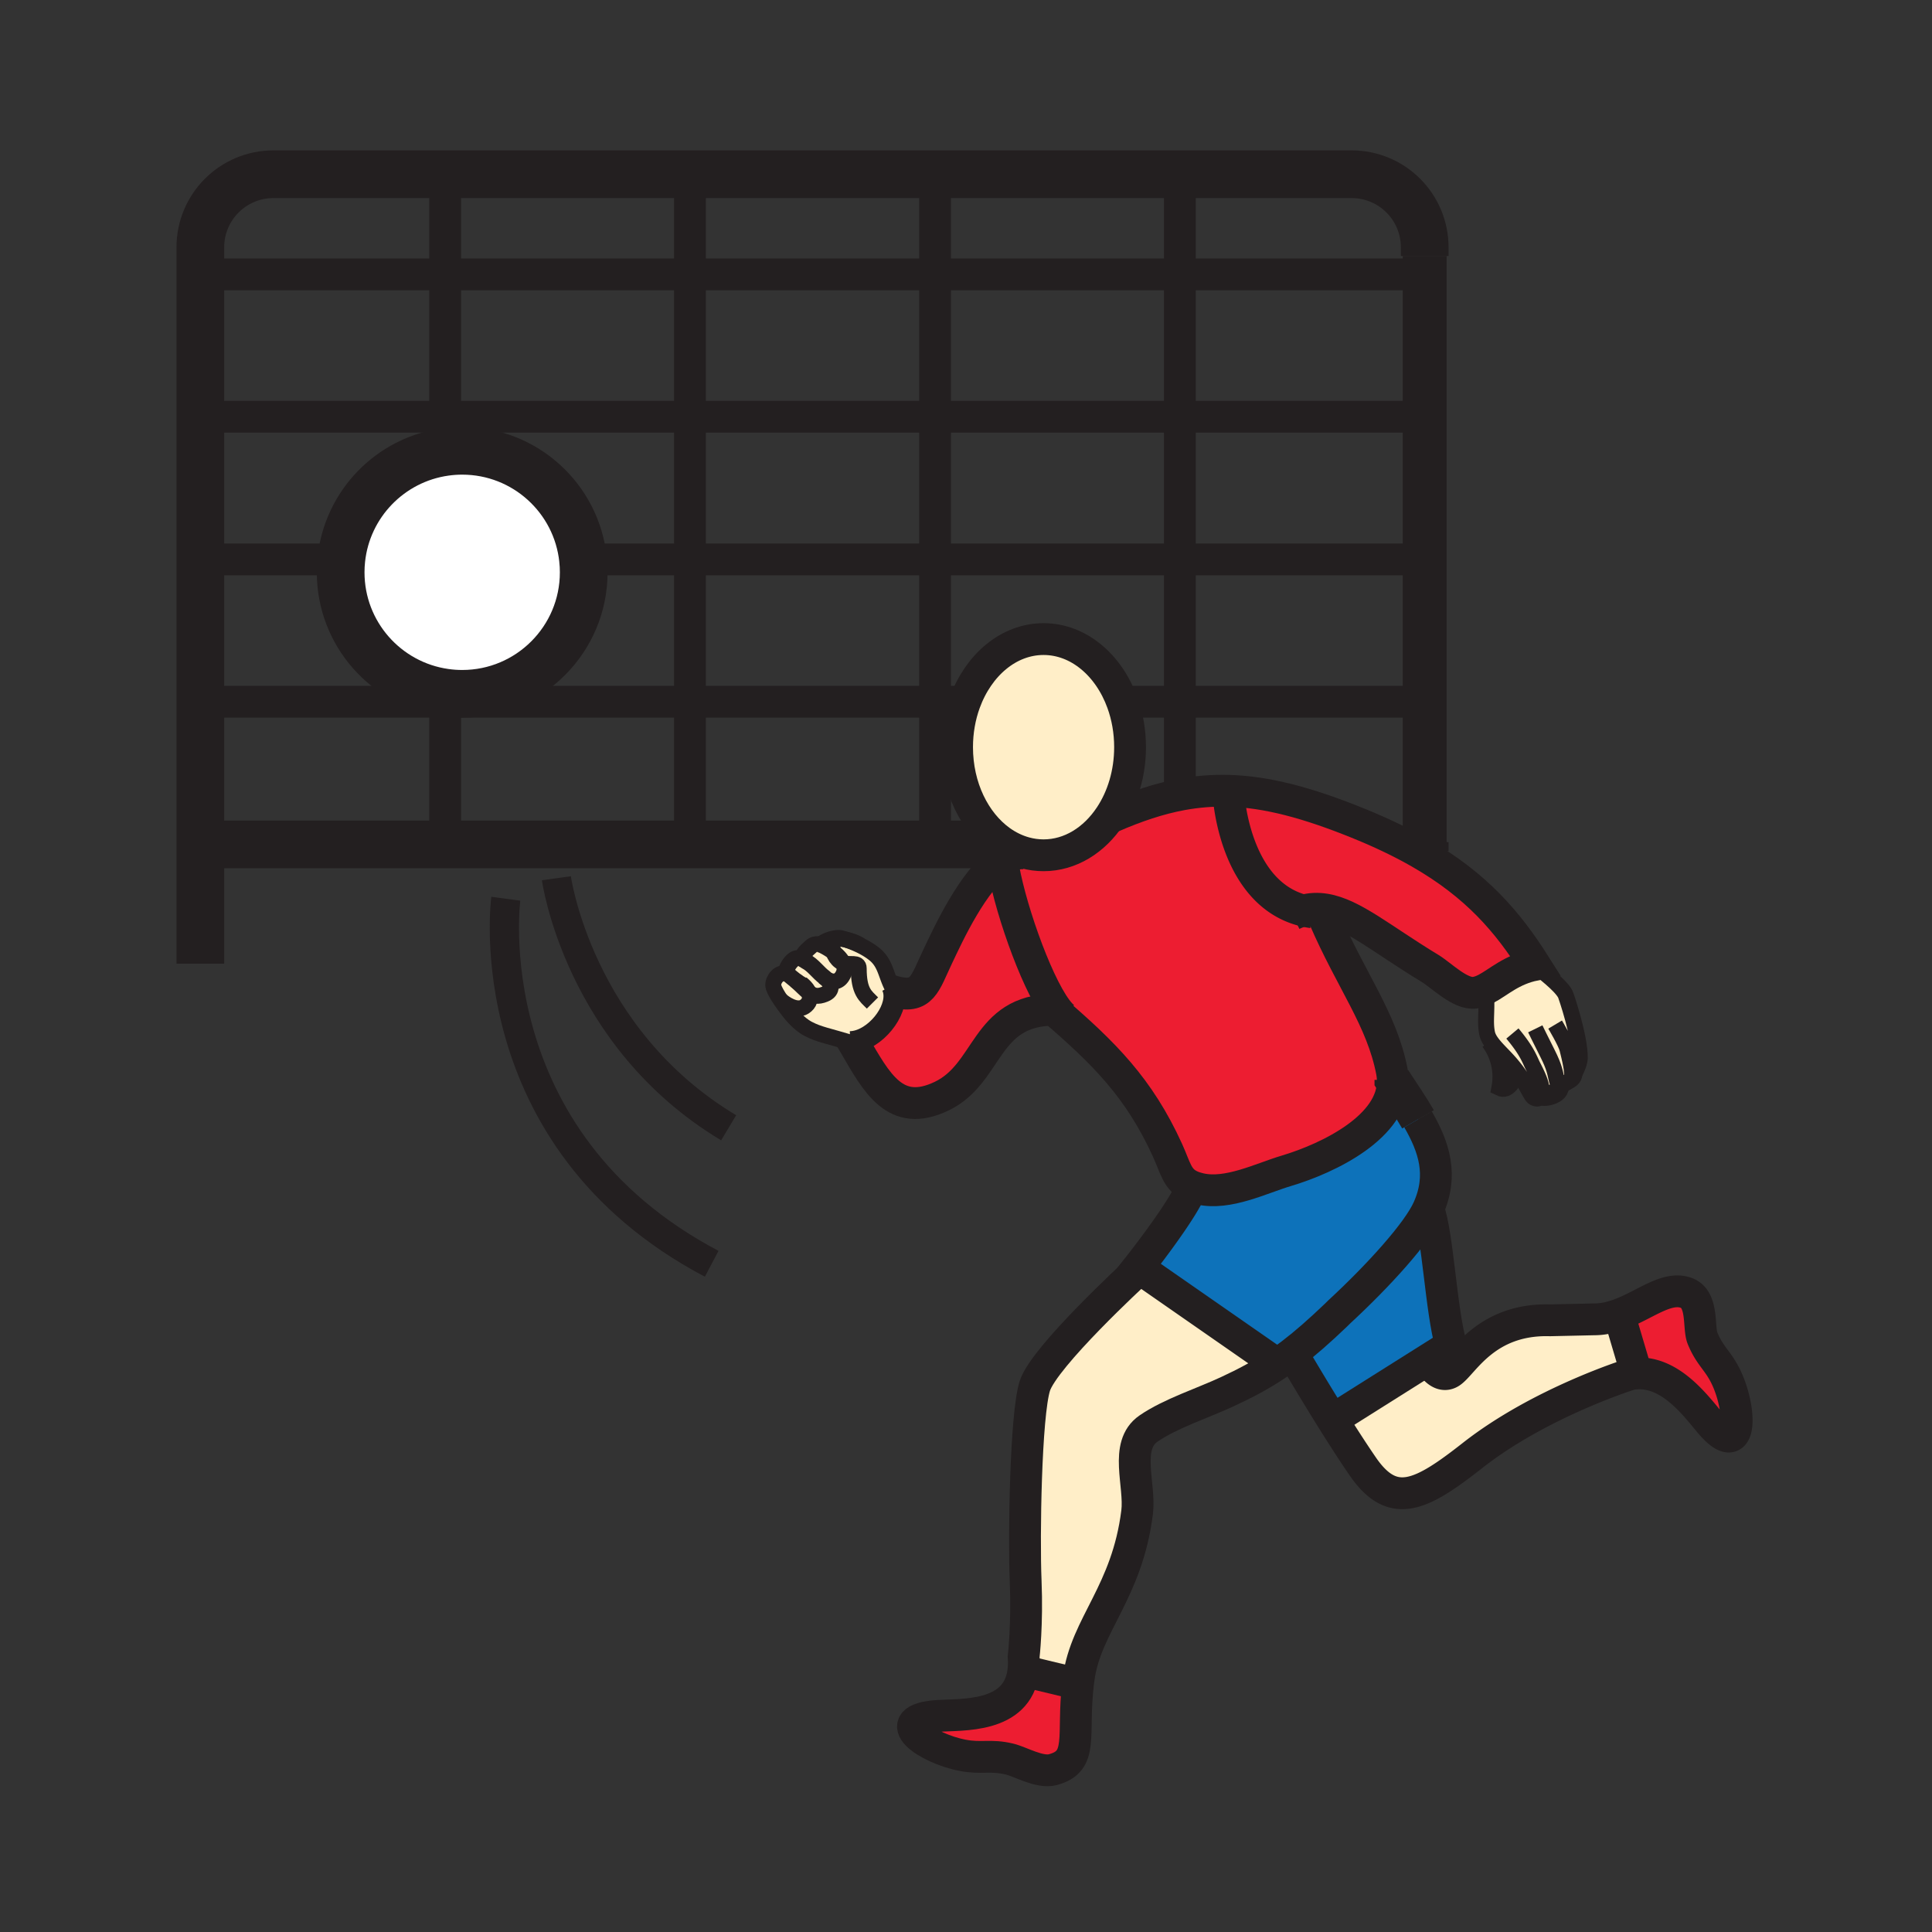 <svg xmlns="http://www.w3.org/2000/svg" width="850.394" height="850.394" viewBox="0 0 850.394 850.394" overflow="visible"><rect x="0" y="0" width="850.394" height="850.394" fill="#333333" stroke="none"/><path d="M582.77 403.95c12.021 27.91 25.5 44.74 29.9 67.729.23 1.24.37 2.46.39 3.65.54 20.42-27.93 34.38-46.979 40.06-10.89 3.24-25.59 10.71-37.85 7.92-1.57-.359-2.891-.79-4.021-1.3-6.11-2.74-6.7-7.75-10.28-15.63-12.58-27.67-28.06-42.88-50.149-61.93.33-.01.66-.01 1-.01l.25-.19c-9.431-12.7-21.471-47.67-23.91-65.61 3.24-2.18 6.59-3.34 9.979-3l.08-.28c2.63.72 5.36 1.1 8.16 1.1 11.79 0 22.33-6.7 29.311-17.22l.6.4c10.93-4.76 20.94-8.1 30.85-9.94 6.851-1.26 13.65-1.81 20.67-1.62l-.039 1.41s2.229 43.51 32.96 51.29c3.25-.87 6.39-.98 9.569-.46l-.491 3.631z" fill="#ed1d31"/><path d="M573.69 400.78c-30.73-7.78-32.96-51.29-32.96-51.29l.039-1.41c16.79.47 34.86 5.21 57.931 14.64 10 4.09 18.67 8.3 26.29 12.67 24.89 14.29 38.569 30.29 50.609 49.29-10.31 2.08-16.029 7.74-21.619 10.629-1.57.811-3.131 1.41-4.78 1.641-6.41.92-14.811-7.7-19.66-10.641-21.25-12.859-34.05-24.02-46.28-25.99-3.18-.519-6.32-.409-9.57.461z" fill="#ed1d31"/><path d="M494.05 309.3c2.16 5.97 3.36 12.6 3.36 19.58 0 11.54-3.29 22.13-8.76 30.36-6.98 10.52-17.521 17.22-29.311 17.22-2.8 0-5.53-.38-8.16-1.1-3.84-1.05-7.47-2.82-10.79-5.2-11.42-8.21-19.12-23.62-19.12-41.28 0-6.98 1.2-13.61 3.36-19.58 5.98-16.51 19.271-28 34.71-28 15.441 0 28.741 11.49 34.711 28zM561.65 600.05l.35.53c-6.85 4.6-13.59 8.18-21.67 11.939-11.021 5.141-25.13 9.62-34.79 16.271-10.87 7.47-3.521 24.81-5.021 36.81-4.43 35.4-22.529 49.471-25.739 73.2-.101.78-.2 1.54-.29 2.29l-1.11-.12-20.11-4.819-2.859-.36c.27-1.98.33-4.16.16-6.57 0 0 1.68-14.149.88-33.45-.811-19.31 0-72.8 4.02-85.67 4.021-12.869 44.24-49.869 44.24-49.869l1.521-2.19 60.418 42.008zM719.52 601.82l.15 2.779c-.65.061-1.31.15-1.979.271 0 0-39.721 12.35-69.57 35.8-22.53 17.69-34.99 24.13-48.271 4.82-4.26-6.2-8.949-13.49-13.369-20.55l42.14-26.54c1.46 2.619 5.399 8.529 9.84 5.67 5.63-3.62 15.29-23.73 43.84-22.92l19.46-.431c3.78 0 7.37-.84 10.79-2.08l.53 1.46 6.439 21.721z" fill="#ffeec8" class="aac-skin-fill"/><path d="M628.62 598.4l-42.14 26.54a1241.94 1241.94 0 0 1-17.381-28.75l-.359-.471c5.83-4.46 12.04-9.89 19.45-16.989l1.229-1.221c17.32-16 34.54-34.99 39.25-45.52 4.19 11.29 5.63 44.96 10 60.08L628.62 598.4z" fill="#0d72ba"/><path d="M624.16 492.69c7.06 12.22 11.12 24.529 4.51 39.3-4.71 10.529-21.93 29.52-39.25 45.52l-1.229 1.221c-7.41 7.1-13.62 12.529-19.45 16.989a135.23 135.23 0 0 1-6.74 4.86l-.35-.53-60.42-42.01-.311-.22s15.24-19.19 21.55-30.82l1.74-4.99c1.13.51 2.45.94 4.021 1.3 12.26 2.79 26.96-4.68 37.85-7.92 19.05-5.68 47.52-19.64 46.979-40.06 3.83 5.92 7.8 11.64 11.1 17.36z" fill="#0d72ba"/><path d="M719.52 601.82l-6.44-21.72-.53-1.46c11.45-4.12 21.061-12.729 29.681-9.56 7.64 2.82 5.22 15.17 7.14 19.91 3.27 8.069 7.01 9.89 10.61 17.66 6.729 14.54 7 36.92-7.721 19.069-7.09-8.609-17.91-22.42-32.59-21.12l-.15-2.779zM473.38 740.97l1.11.12c-2.71 23.23 2.75 34.141-11.04 37.84-5.84 1.57-14.16-3.47-19.13-4.66-8.471-2.029-12.13-.039-20.541-1.64-15.74-2.96-34.12-15.76-11.03-17.35 10.61-.74 34.95 1.09 37.66-19.49l2.859.36 20.112 4.82zM375.84 459.36c-.15-.24-.29-.48-.43-.73 9.73-1.08 19.76-13.3 18.12-22.17 12.45 3.44 13.5-3.46 19.16-15.35 4.58-9.62 15.62-33.91 28.43-42.47 2.439 17.94 14.479 52.91 23.91 65.61l-.25.19c-.34 0-.67 0-1 .01-30.511.3-28.261 27.88-49.22 38-20.67 9.98-28.74-5.99-38.72-23.09z" fill="#ed1d31"/><path d="M684.72 480.34c-1.62 1.271-4.21 1.76-5.569 1.57l-.32-.08c-.38 1.58-2.34 2.25-3.811 1.22-1.399-.97-2.81-5.359-7.409-11.55-.83-1.1-1.75-2.27-2.801-3.48-2.939-3.399-6.27-6.35-8.35-9.27-.95-1.32-1.63-2.64-1.9-4-1.1-5.53.24-9.92-.579-19.44 5.59-2.89 11.31-8.55 21.619-10.629 3.45 3.1 11.261 8.86 13.36 12.85.44.84 6.54 18.979 6.41 28.18-.03 1.88-1.34 5.11-2.311 6.75-.029.89-.359 2.15-1.77 3.021-2.05 1.239-4.37 2.81-5.49 1.359.111.729.211 2.509-1.079 3.499z" fill="#ffeec8" class="aac-skin-fill"/><path d="M659.96 478.88c1.33-6.979-.17-13.88-4.2-19.63l.7-.5c2.08 2.92 5.41 5.87 8.35 9.27a65.182 65.182 0 0 1 2.801 3.48c-.711 3.78-3.671 9.37-7.651 7.38zM356 436.86c1.08 2.54.26 4.899-1.96 6.29-3.53 2.229-8.97-1.521-10.56-3.15-1.19-1.79-2.47-3.93-2.96-5.42-.8-2.4 1.48-6.14 4.31-6.14h.04c2.21.02 2.59 1.1 5.25 3.09 0 0 .01.01.02.01 2.51 2.15 4.21 4.08 5.86 5.32zM356.88 416.68c2.23-1.99 4.63-.74 4.98-.55l.02-.04c1.13.51 3.11 1.58 5.01 3.03.56 1.66 1.49 3.05 2.83 4.05.44.33.9.56 1.38.72.71 1.49.9 3.09.19 4.75-2.11 4.91-6.21 3.271-7.35 2.41-.28-.28-.58-.53-.88-.75-2.91-2.09-5.22-5.62-8.46-7.2-.56-.27-.93-.58-1.14-.91-1.05-1.58 1.45-3.73 3.42-5.51z" fill="#ffeec8" class="aac-skin-fill"/><path d="M355.75 452.88c-4.47-2.37-7.9-6.72-10.77-10.71-.42-.58-.95-1.34-1.5-2.17 1.59 1.63 7.03 5.38 10.56 3.15 2.22-1.391 3.04-3.75 1.96-6.29 2 1.52 3.91 2.029 7.06.739 3.8-1.55 2.78-4.659.88-6.55 1.14.86 5.24 2.5 7.35-2.41.71-1.659.52-3.26-.19-4.75-.86-1.81-2.5-3.45-4.21-4.77-.48-1.37-.7-2.93-.7-4.61 0-1.57 2.92-1.61 6.01-.96.02 0 .03.01.04.01 2.51.81 4.63 1.69 6.4 2.55 4.46 2.17 6.7 4.22 7.22 4.73 4.01 3.91 4.19 8.68 7.03 13.98l.16-.07c.22.55.38 1.12.48 1.71 1.64 8.87-8.39 21.09-18.12 22.17.14.25.28.49.43.73-11.81-3.549-15.33-3.989-20.09-6.479z" fill="#ffeec8" class="aac-skin-fill"/><path d="M349.42 422.28c1.4-1.02 3.2-.46 4.04-.09.21.33.58.64 1.14.91 3.24 1.58 5.55 5.11 8.46 7.2.3.22.6.47.88.75 1.9 1.891 2.92 5-.88 6.55-3.15 1.29-5.06.78-7.06-.739-.44-1.011-1.17-2.04-2.25-3.051l-.02.021a32.03 32.03 0 0 1-3.59-2.29c-.01 0-.02-.01-.02-.01-2.66-1.99-3.04-3.07-5.25-3.09h-.04l1.05-.561c.24-1.55 1.61-4.23 3.54-5.6z" fill="#ffeec8" class="aac-skin-fill"/><path d="M256.63 246.23c.2 1.87.3 3.76.3 5.68 0 29.54-23.95 53.49-53.49 53.49-2.55 0-5.05-.18-7.5-.53v-58.64h60.69z" fill="#fff"/><path d="M256.63 246.23c.2 1.87.3 3.76.3 5.68 0 29.54-23.95 53.49-53.49 53.49-2.55 0-5.05-.18-7.5-.53v-58.64h60.69zM256.63 246.23h-60.69v-47.28c2.45-.35 4.95-.53 7.5-.53 27.62 0 50.36 20.93 53.19 47.81zM195.94 246.23v58.64c-26-3.64-46-25.96-46-52.96 0-1.92.1-3.81.3-5.68h45.7zM195.94 198.95v47.28h-45.7c2.57-24.4 21.55-43.9 45.7-47.28z" fill="#fff"/><g fill="none" stroke="#231f20"><path d="M494.05 309.3c2.16 5.97 3.36 12.6 3.36 19.58 0 11.54-3.29 22.13-8.76 30.36-6.98 10.52-17.521 17.22-29.311 17.22-2.8 0-5.53-.38-8.16-1.1-3.84-1.05-7.47-2.82-10.79-5.2-11.42-8.21-19.12-23.62-19.12-41.28 0-6.98 1.2-13.61 3.36-19.58 5.98-16.51 19.271-28 34.71-28 15.441 0 28.741 11.49 34.711 28zM451.1 375.64c-3.39-.34-6.739.82-9.979 3-12.811 8.56-23.85 32.85-28.43 42.47-5.66 11.89-6.71 18.791-19.16 15.35-.71-.2-1.45-.43-2.24-.69M374.51 457.11c.3.51.6 1.02.9 1.52.14.25.28.49.43.73 9.98 17.1 18.05 33.069 38.72 23.09 20.959-10.12 18.709-37.7 49.22-38 .33-.01.66-.01 1-.01" stroke-width="14"/><path d="M460.33 441.48c1.17 1 2.32 1.989 3.45 2.97 22.09 19.05 37.569 34.26 50.149 61.93 3.58 7.88 4.17 12.89 10.28 15.63 1.13.51 2.45.94 4.021 1.3 12.26 2.79 26.96-4.68 37.85-7.92 19.05-5.68 47.52-19.64 46.979-40.06-.02-1.19-.159-2.41-.39-3.65-4.4-22.989-17.88-39.819-29.9-67.729" stroke-width="14"/><path d="M489.25 359.64c10.93-4.76 20.94-8.1 30.85-9.94 6.851-1.26 13.65-1.81 20.67-1.62 16.79.47 34.86 5.21 57.931 14.64 10 4.09 18.67 8.3 26.29 12.67 24.89 14.29 38.569 30.29 50.609 49.29-10.31 2.08-16.029 7.74-21.619 10.629-1.57.811-3.131 1.41-4.78 1.641-6.41.92-14.811-7.7-19.66-10.641-21.25-12.859-34.05-24.02-46.28-25.99-3.18-.52-6.319-.41-9.569.46-1.57.42-3.171 1.01-4.801 1.8" stroke-width="14"/><path d="M624.16 492.69c-3.3-5.721-7.271-11.44-11.101-17.36 0-.01-.01-.01-.01-.021" stroke-width="16.087"/><path d="M499.71 560.23s-40.22 37-44.24 49.869c-4.02 12.87-4.83 66.36-4.02 85.67.8 19.301-.88 33.45-.88 33.45.17 2.41.109 4.59-.16 6.57-2.71 20.58-27.05 18.75-37.66 19.49-23.09 1.59-4.71 14.39 11.03 17.35 8.411 1.601 12.07-.39 20.541 1.64 4.97 1.19 13.29 6.23 19.13 4.66 13.79-3.699 8.33-14.609 11.04-37.84.09-.75.189-1.51.29-2.29 3.21-23.729 21.31-37.8 25.739-73.2 1.5-12-5.85-29.34 5.021-36.81 9.66-6.65 23.77-11.13 34.79-16.271 8.08-3.76 14.82-7.34 21.67-11.939 2.22-1.5 4.45-3.1 6.74-4.86 5.83-4.46 12.04-9.89 19.45-16.989l1.229-1.221c17.32-16 34.54-34.99 39.25-45.52 6.61-14.771 2.55-27.08-4.51-39.3" stroke-width="14"/><path d="M628.67 531.99c4.19 11.29 5.63 44.96 10 60.08l-10.05 6.33-42.14 26.54-.7.439M440.99 377.64c.04.33.08.66.13 1 2.439 17.94 14.479 52.91 23.91 65.61 1.37 1.84 2.68 3.21 3.899 4" stroke-width="14"/><path d="M372.2 413.55c-.59-.19-1.2-.37-1.83-.55-3.22-.92-10.22 2.35-8.56 3.06.02.01.05.02.07.03 1.13.51 3.11 1.58 5.01 3.03 1.71 1.32 3.35 2.96 4.21 4.77.71 1.49.9 3.09.19 4.75-2.11 4.91-6.21 3.271-7.35 2.41a.555.555 0 0 1-.08-.06M392.89 434.82c-2.84-5.301-3.02-10.07-7.03-13.98-.52-.51-2.76-2.56-7.22-4.73-1.77-.86-3.89-1.74-6.4-2.55" stroke-width="7"/><path d="M361.9 416.16s-.01-.01-.04-.03c-.35-.19-2.75-1.44-4.98.55-1.97 1.78-4.47 3.93-3.42 5.51.21.33.58.64 1.14.91 3.24 1.58 5.55 5.11 8.46 7.2.3.22.6.47.88.75 1.9 1.891 2.92 5-.88 6.55-3.15 1.29-5.06.78-7.06-.739-1.65-1.24-3.35-3.17-5.86-5.32" stroke-width="7"/><path d="M353.93 422.42s-.18-.1-.47-.23c-.84-.37-2.64-.93-4.04.09-1.93 1.37-3.3 4.05-3.54 5.6M382.5 461.43c-2.48-.79-4.69-1.47-6.66-2.069-11.81-3.551-15.33-3.99-20.09-6.48-4.47-2.37-7.9-6.72-10.77-10.71-.42-.58-.95-1.34-1.5-2.17-1.19-1.79-2.47-3.93-2.96-5.42-.8-2.4 1.48-6.14 4.31-6.14h.04c2.21.02 2.59 1.1 5.25 3.09 0 0 .01.01.02.01.89.66 2.04 1.43 3.59 2.29" stroke-width="7"/><path d="M352.81 432.99c.34.27.65.54.94.819 1.08 1.011 1.81 2.04 2.25 3.051 1.08 2.54.26 4.899-1.96 6.29-3.53 2.229-8.97-1.521-10.56-3.15" stroke-width="7"/><path d="M675.6 424.68c3.45 3.1 11.261 8.86 13.36 12.85.44.84 6.54 18.979 6.41 28.18-.03 1.88-1.34 5.11-2.311 6.75-.54.9-.979 1.32-1.05.76-.229-1.76.24-2.17-2.1-11.51-.69-2.83-5.4-10.729-5.4-10.729" stroke-width="7" stroke-miterlimit="10"/><path d="M692.96 471.4s.12.439.1 1.06c-.029.89-.359 2.15-1.77 3.021-2.05 1.239-4.37 2.81-5.49 1.359-.2-.25-.359-.59-.479-1.05-.86-3.5-.9-5.66-4.24-12.26-2.1-4.13-5.311-10.681-5.311-10.681" stroke-width="7" stroke-miterlimit="10"/><path d="M685.74 476.52s.029.12.06.32c.11.73.21 2.51-1.08 3.5-1.62 1.271-4.21 1.76-5.569 1.57" stroke-width="9.652" stroke-miterlimit="10"/><path d="M653.81 433.52c.07.62.12 1.211.171 1.79.819 9.521-.521 13.91.579 19.44.271 1.36.95 2.68 1.9 4 2.08 2.92 5.41 5.87 8.35 9.27a65.182 65.182 0 0 1 2.801 3.48c4.6 6.19 6.01 10.58 7.409 11.55 1.471 1.03 3.431.36 3.811-1.22.1-.37.1-.8-.021-1.271-.689-2.8.091-3.27-4.119-11.409-1.341-2.58-2.29-6.25-8.98-14.24" stroke-width="7" stroke-miterlimit="10"/><path d="M374.19 458.71c.41-.01.81-.03 1.22-.08 9.73-1.08 19.76-13.3 18.12-22.17-.1-.59-.26-1.16-.48-1.71-.11-.3-.24-.6-.39-.89" stroke-width="9.652" stroke-miterlimit="10"/><path d="M655.38 458.71c.13.18.26.36.38.54 4.03 5.75 5.53 12.65 4.2 19.63 3.98 1.99 6.94-3.6 7.65-7.38.029-.17.06-.33.08-.49M378.64 416.11c-1.23-1-3.87-2.01-6.4-2.55-.01 0-.02-.01-.04-.01-3.09-.65-6.01-.61-6.01.96 0 1.68.22 3.24.7 4.61.56 1.66 1.49 3.05 2.83 4.05.44.33.9.56 1.38.72 3.15 1.11 6.88-.66 6.88 2.33 0 10.33 2.94 12.141 6.05 15.261" stroke-width="7"/><path d="M628.01 597.23s.21.47.61 1.17c1.46 2.619 5.399 8.529 9.84 5.67 5.63-3.62 15.29-23.73 43.84-22.92l19.46-.431c3.78 0 7.37-.84 10.79-2.08 11.45-4.12 21.061-12.729 29.681-9.56 7.64 2.82 5.22 15.17 7.14 19.91 3.27 8.069 7.01 9.89 10.61 17.66 6.729 14.54 7 36.92-7.721 19.069-7.09-8.609-17.91-22.42-32.59-21.12-.65.061-1.31.15-1.979.271 0 0-39.721 12.35-69.57 35.8-22.53 17.69-34.99 24.13-48.271 4.82-4.26-6.2-8.949-13.49-13.369-20.55a1241.94 1241.94 0 0 1-17.381-28.75M561.65 600.05l-60.42-42.01-.311-.22s15.24-19.19 21.55-30.82M540.73 349.49s2.229 43.51 32.96 51.29c1.3.34 2.64.6 4.04.8M453.27 736.15l20.11 4.82M713.08 580.1l6.44 21.72" stroke-width="14"/><path stroke-width="21" d="M627.1 370.68v3.95M88.18 116.7v-7.84c0-17.77 14.4-32.17 32.17-32.17H594.93c17.771 0 32.17 14.4 32.17 32.17v3.82M88.18 424.17v-52.49M438.71 371.68H88.18V116.7"/><path stroke-width="19.305" d="M627.1 120.78V370.68l-2.41 1M627.1 112.68v8.1"/><path stroke-width="14" d="M497.6 308.88h129.5M88.18 308.88h334.21M256.63 246.23H627.1M88.18 246.23h62.06M88.18 183.43H627.1M88.18 120.78H627.1M519.34 70.85v274.69M411.58 70.85v300.83M303.7 70.85v300.83M195.94 304.87v66.81M195.94 70.85V198.95"/><path d="M256.63 246.23c.2 1.87.3 3.76.3 5.68 0 29.54-23.95 53.49-53.49 53.49-2.55 0-5.05-.18-7.5-.53-26-3.64-46-25.96-46-52.96 0-1.92.1-3.81.3-5.68 2.57-24.4 21.55-43.9 45.7-47.28 2.45-.35 4.95-.53 7.5-.53 27.62 0 50.36 20.93 53.19 47.81z" stroke-width="21"/><path d="M222.63 395.59s-14.02 105.5 90.63 160.68M244.9 386.57s9.62 70.14 75.83 109.831" stroke-width="12.87"/></g><path fill="none" d="M0 0h850.394v850.394H0z"/></svg>